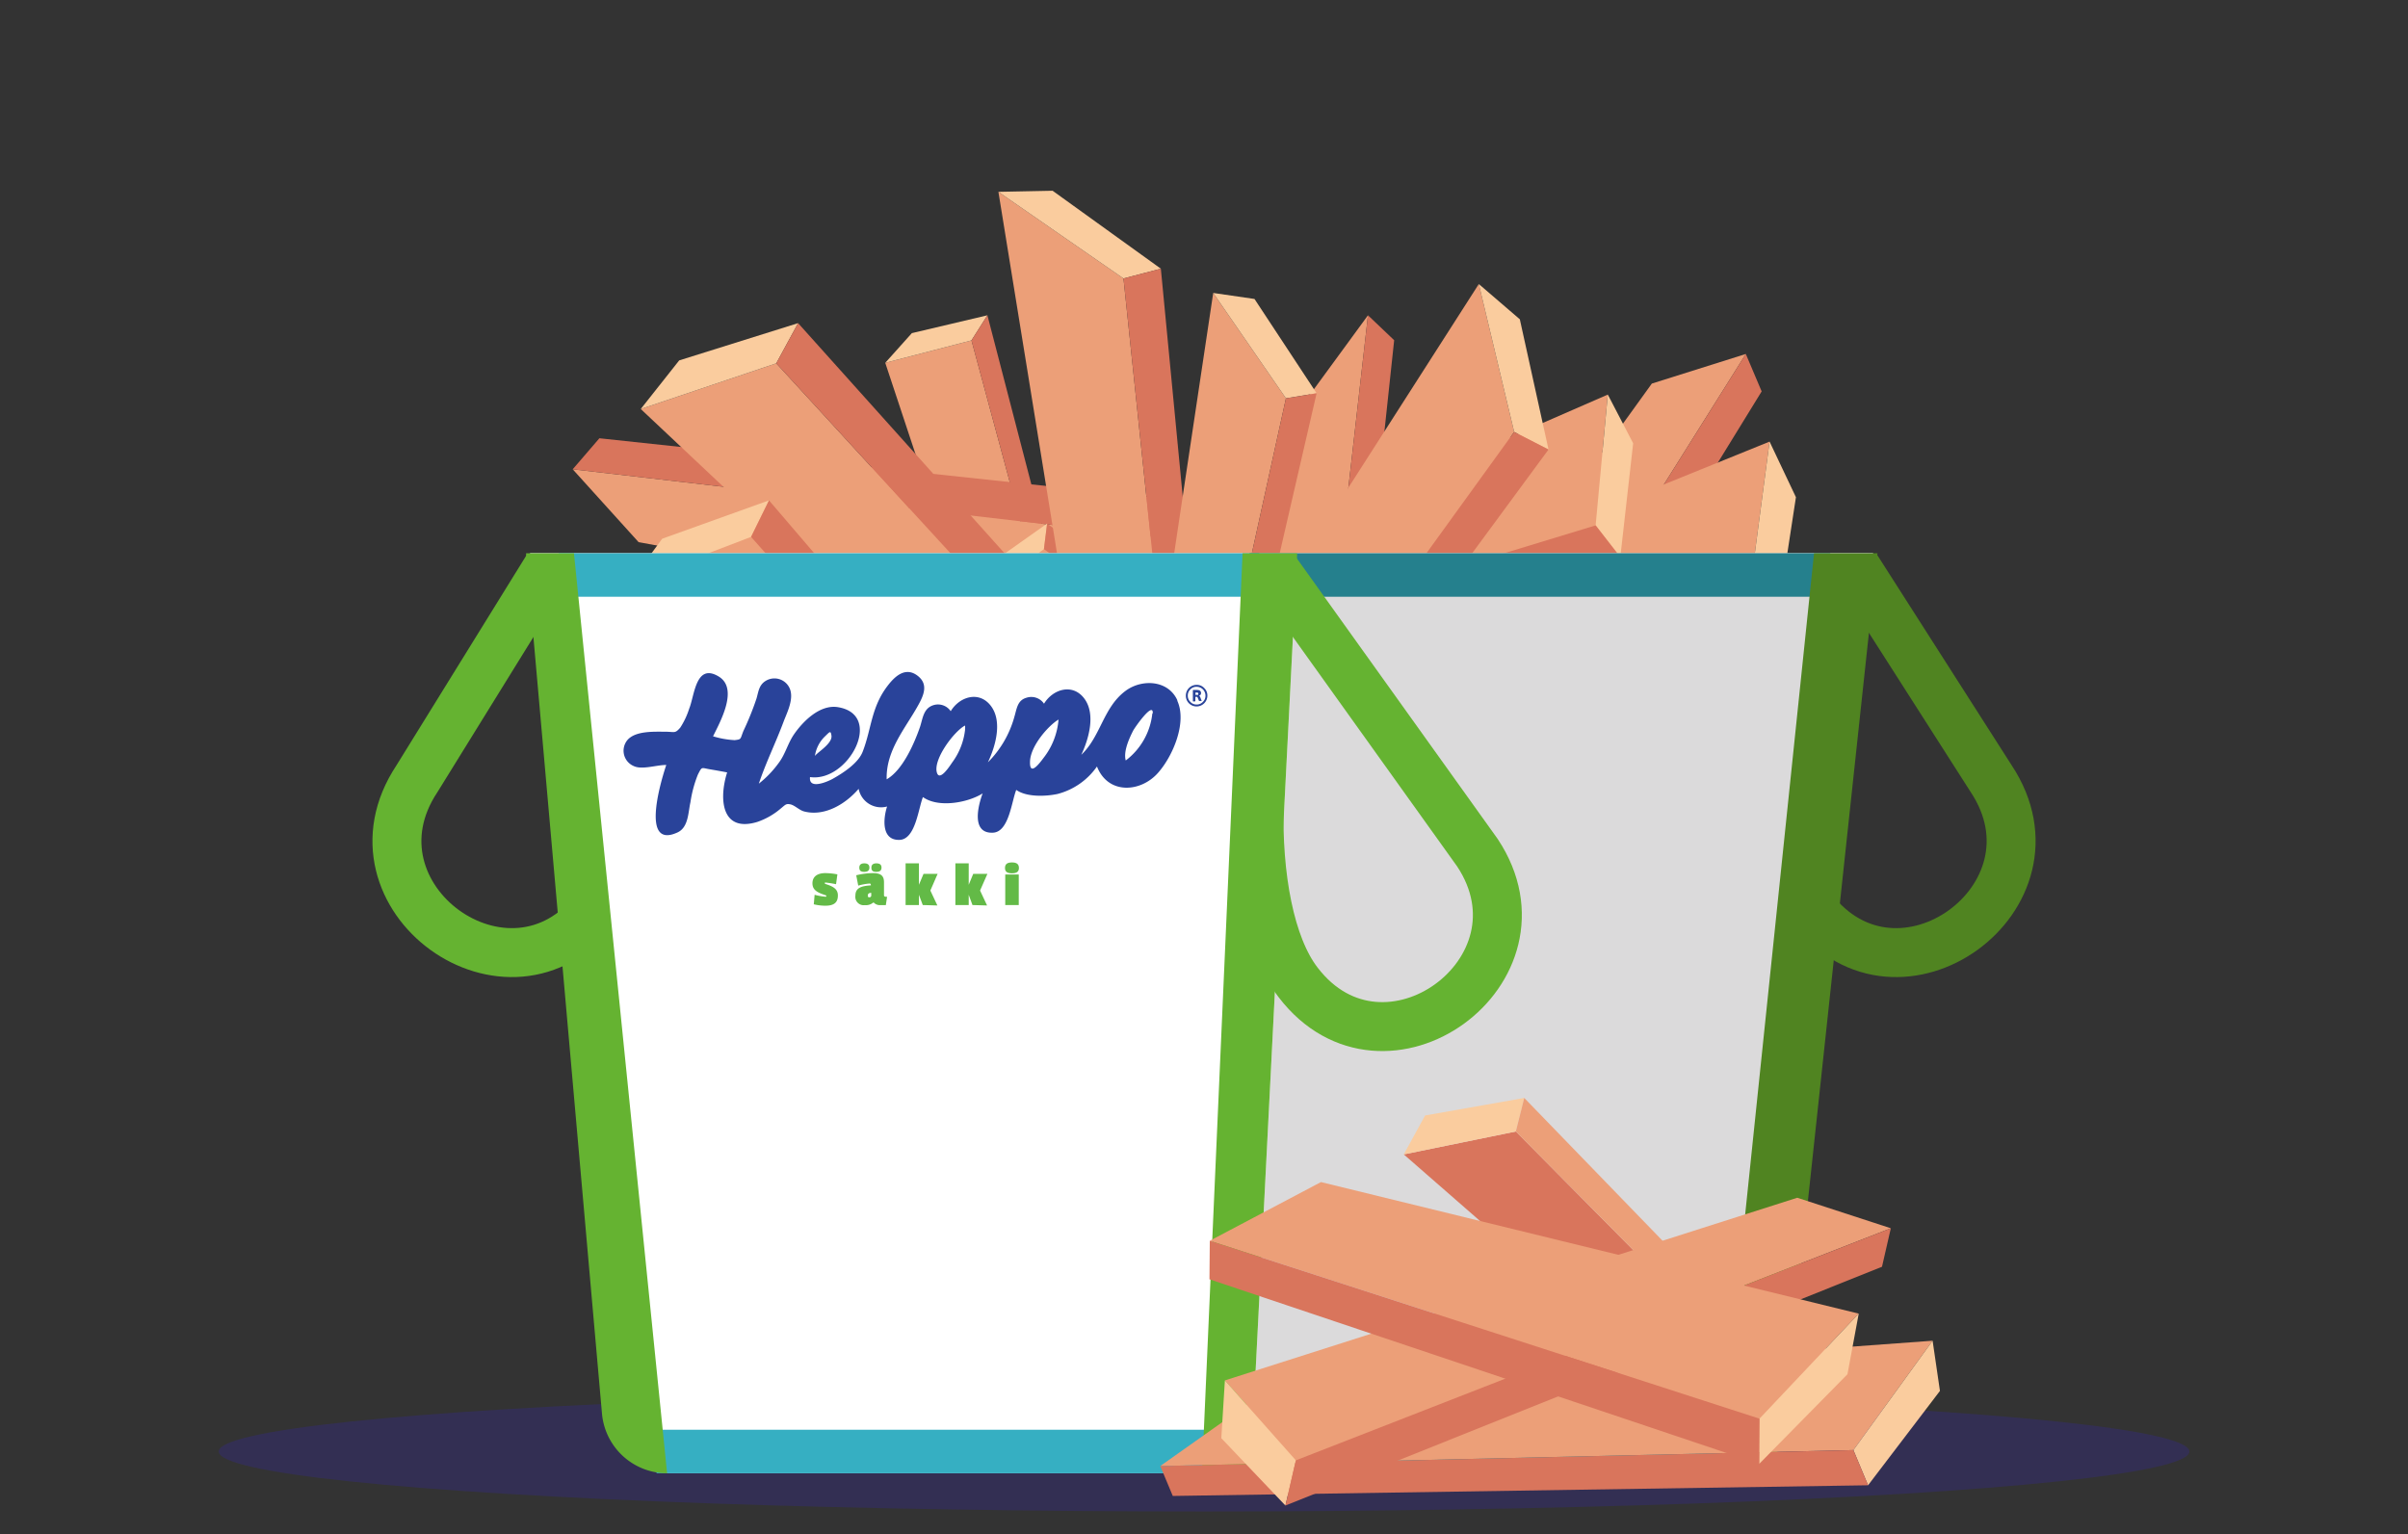 <svg xmlns="http://www.w3.org/2000/svg" xmlns:xlink="http://www.w3.org/1999/xlink" viewBox="0 0 288.77 184.01"><rect x="0" y="0" width="288.77" height="184.01" fill="#333333" stroke="none"/><defs><style>.cls-1,.cls-8,.cls-9{fill:none;}.cls-2{isolation:isolate;}.cls-3{fill:#a4cee1;}.cls-4{fill:#ec9f78;}.cls-5{fill:#facc9e;}.cls-6{fill:#d9755c;}.cls-7{fill:#36299c;opacity:0.31;}.cls-8{stroke:#508421;}.cls-8,.cls-9{stroke-miterlimit:10;stroke-width:5.87px;}.cls-9{stroke:#65b331;}.cls-10,.cls-11{fill:#fff;}.cls-11,.cls-12{mix-blend-mode:multiply;opacity:0.64;}.cls-12{fill:#c7c5c6;}.cls-13{fill:#36afc2;}.cls-14{fill:#25808d;}.cls-15{fill:#65b331;}.cls-16{clip-path:url(#clip-path);}.cls-17{fill:#29439a;}.cls-18{fill:#63ba47;}.cls-19{fill:#508421;}</style><clipPath id="clip-path"><rect class="cls-1" x="74.82" y="80.6" width="69.99" height="28.04"/></clipPath></defs><g class="cls-2"><g id="Layer_1" data-name="Layer 1"><path class="cls-3" d="M-1022.76,747.85l112.5.27,100.35-.27V634.77H-991.22c-.53,0-1.74.07-1.74.07l-29.8-.07v96.86"/><polygon class="cls-4" points="127.17 80.32 116.5 40.83 106.16 43.52 118.05 79.4 127.17 80.32"/><polygon class="cls-5" points="106.16 43.52 109.35 39.96 118.41 37.82 116.5 40.83 106.16 43.52"/><polygon class="cls-6" points="127.17 80.32 128.79 77.77 118.41 37.82 116.5 40.83 127.17 80.32"/><polygon class="cls-4" points="68.68 56.29 144.16 65.06 146.8 77.94 76.58 65.03 68.68 56.29"/><polygon class="cls-5" points="146.8 77.94 150.59 71.8 147.92 60.69 144.16 65.06 146.8 77.94"/><polygon class="cls-6" points="68.68 56.29 71.88 52.57 147.92 60.69 144.16 65.06 68.68 56.29"/><polygon class="cls-4" points="139.82 94.54 93.09 43.58 76.84 49.06 124.98 94.37 139.82 94.54"/><polygon class="cls-5" points="76.84 49.06 81.45 43.23 95.71 38.76 93.09 43.58 76.84 49.06"/><polygon class="cls-6" points="139.82 94.54 142.05 90.43 95.71 38.76 93.09 43.58 139.82 94.54"/><polygon class="cls-4" points="115.4 92.97 90.07 64.4 75.48 69.98 101.82 93.48 115.4 92.97"/><polygon class="cls-5" points="75.48 69.98 79.41 64.62 92.22 60.02 90.07 64.4 75.48 69.98"/><polygon class="cls-6" points="115.4 92.97 117.23 89.24 92.22 60.02 90.07 64.4 115.4 92.97"/><polygon class="cls-4" points="157.41 88.98 125.19 65.87 115.85 72.73 147.41 92.69 157.41 88.98"/><polygon class="cls-5" points="115.85 72.73 117.28 68.67 125.57 62.8 125.19 65.87 115.85 72.73"/><polygon class="cls-6" points="157.41 88.98 157.73 86.38 125.57 62.8 125.19 65.87 157.41 88.98"/><polygon class="cls-4" points="83.62 99.78 166.96 69.95 176.59 77.89 96.52 102.25 83.62 99.78"/><polygon class="cls-5" points="176.59 77.89 177.26 71.69 168.54 65.03 166.96 69.95 176.59 77.89"/><polygon class="cls-6" points="83.62 99.78 84.97 95.6 168.54 65.03 166.96 69.95 83.62 99.78"/><polygon class="cls-4" points="178.18 93.09 102.27 79.03 88.26 90.72 162.63 100.07 178.18 93.09"/><polygon class="cls-5" points="88.26 90.72 89.95 84.35 102.42 74.33 102.27 79.03 88.26 90.72"/><polygon class="cls-6" points="178.18 93.09 178.31 89.09 102.42 74.33 102.27 79.03 178.18 93.09"/><polygon class="cls-4" points="156.21 101.01 114.56 92.71 102.34 103.67 142.34 107.87 156.21 101.01"/><polygon class="cls-5" points="102.34 103.67 103.57 97.96 114.47 88.55 114.56 92.71 102.34 103.67"/><polygon class="cls-6" points="156.21 101.01 156.13 97.47 114.47 88.55 114.56 92.71 156.21 101.01"/><polygon class="cls-4" points="162.22 85.85 202.1 92.72 204.25 82.13 167.06 77.89 162.22 85.85"/><polygon class="cls-5" points="204.25 82.13 206.01 86.55 203.94 95.73 202.1 92.72 204.25 82.13"/><polygon class="cls-6" points="162.22 85.85 163.79 88.41 203.94 95.73 202.1 92.72 162.22 85.85"/><polygon class="cls-4" points="209.36 42.46 168.34 107.82 155.71 104.81 198.09 46.01 209.36 42.46"/><polygon class="cls-5" points="155.71 104.81 159.52 110.86 170.58 113.1 168.34 107.82 155.71 104.81"/><polygon class="cls-6" points="209.36 42.46 211.26 46.95 170.58 113.1 168.34 107.82 209.36 42.46"/><polygon class="cls-4" points="144 91.44 209.94 70.15 212.21 52.97 150.68 77.93 144 91.44"/><polygon class="cls-5" points="212.21 52.97 215.37 59.64 213.08 74.58 209.94 70.15 212.21 52.97"/><polygon class="cls-6" points="144 91.44 146.68 95.2 213.08 74.58 209.94 70.15 144 91.44"/><polygon class="cls-4" points="154.77 74.16 191.35 63.02 192.81 47.33 160.29 61.52 154.77 74.16"/><polygon class="cls-5" points="192.81 47.33 195.85 53.17 194.31 66.83 191.35 63.02 192.81 47.33"/><polygon class="cls-6" points="154.77 74.16 157.29 77.41 194.31 66.83 191.35 63.02 154.77 74.16"/><polygon class="cls-4" points="141.21 109.87 175.97 90.13 173.96 78.69 142.31 99.16 141.21 109.87"/><polygon class="cls-5" points="173.96 78.69 176.96 81.71 178.53 91.77 175.97 90.13 173.96 78.69"/><polygon class="cls-6" points="141.21 109.87 143.39 111.26 178.53 91.77 175.97 90.13 141.21 109.87"/><polygon class="cls-4" points="164.05 37.82 153.96 126.62 142.65 132.09 156.18 48.58 164.05 37.82"/><polygon class="cls-5" points="142.65 132.09 147.88 135.31 157.64 130.14 153.96 126.62 142.65 132.09"/><polygon class="cls-6" points="164.05 37.82 167.19 40.81 157.64 130.14 153.96 126.62 164.05 37.82"/><polygon class="cls-4" points="101.48 130.78 184.53 97.75 194.69 105.14 114.69 132.64 101.48 130.78"/><polygon class="cls-5" points="194.69 105.14 195.06 99.01 185.89 92.84 184.53 97.75 194.69 105.14"/><polygon class="cls-6" points="101.48 130.78 102.64 126.6 185.89 92.84 184.53 97.75 101.48 130.78"/><polygon class="cls-4" points="135.66 115.33 181.58 51.81 177.34 34.07 136.3 98.16 135.66 115.33"/><polygon class="cls-5" points="177.34 34.07 182.26 38.3 185.7 53.92 181.58 51.81 177.34 34.07"/><polygon class="cls-6" points="135.66 115.33 139.17 117.13 185.7 53.92 181.58 51.81 135.66 115.33"/><polygon class="cls-4" points="142.9 111.35 134.73 33.4 119.73 23.01 131.91 98.14 142.9 111.35"/><polygon class="cls-5" points="119.73 23.01 126.23 22.88 139.21 32.23 134.73 33.4 119.73 23.01"/><polygon class="cls-6" points="142.9 111.35 146.71 110.36 139.21 32.23 134.73 33.4 142.9 111.35"/><polygon class="cls-4" points="143.54 96.32 154.21 47.78 145.49 35.14 138.57 81.3 143.54 96.32"/><polygon class="cls-5" points="145.49 35.14 150.44 35.86 157.89 47.17 154.21 47.78 145.49 35.14"/><polygon class="cls-6" points="143.54 96.32 146.67 95.8 157.89 47.17 154.21 47.78 143.54 96.32"/><polygon class="cls-4" points="150.85 95.33 103.02 108.84 95.99 122.5 139.95 106.8 150.85 95.33"/><polygon class="cls-5" points="95.99 122.5 94.29 117.8 100.75 105.88 103.02 108.84 95.99 122.5"/><polygon class="cls-6" points="150.85 95.33 148.91 92.81 100.75 105.88 103.02 108.84 150.85 95.33"/><ellipse class="cls-7" cx="144.39" cy="174.11" rx="118.16" ry="7.19"/><path class="cls-8" d="M213.63,82.24,213,88.59c-.88,9,.87,15.93,4.29,20.39,10.33,13.47,30.87-1.4,21.5-15.57L222.55,68"/><path class="cls-9" d="M75.14,82.24l.62,6.35c.88,9-.87,15.93-4.29,20.39C61.14,122.45,40.6,107.58,50,93.41L65.72,68"/><path class="cls-10" d="M63.57,66.36l9.07,103.2a7.85,7.85,0,0,0,7.81,7.16H208.08a5.23,5.23,0,0,0,5.19-4.67L224.62,66.36Z"/><path class="cls-11" d="M63.57,66.36l9.07,103.2a7.85,7.85,0,0,0,7.81,7.16H208.08a5.23,5.23,0,0,0,5.19-4.67L224.62,66.36Z"/><polygon class="cls-12" points="155.56 66.36 149.95 176.72 208.88 172.92 224.02 66.36 155.56 66.36"/><polygon class="cls-13" points="78.49 171.5 144.96 171.5 144.96 176.72 78.74 176.72 78.49 171.5"/><path class="cls-14" d="M145.66,171.5h66.47a5.22,5.22,0,0,1-5.22,5.22h-61Z"/><rect class="cls-13" x="66.99" y="66.36" width="84.01" height="5.22"/><rect class="cls-14" x="149.85" y="66.36" width="69.64" height="5.22"/><polygon class="cls-15" points="155.56 66.36 149.01 66.36 144.14 176.72 149.95 176.72 155.56 66.36"/><path class="cls-9" d="M151,96.42c-.22,8.63,1.26,17,4.68,21.43,10.33,13.48,30.87-1.4,21.5-15.56L152.94,68.42"/><g class="cls-16"><path class="cls-17" d="M138.19,85.57A8.15,8.15,0,0,1,135,91.22c-.3-1.08.41-2.64.89-3.58.17-.34,2.43-3.58,2.35-2.07m-11.3.74a8.55,8.55,0,0,1-1.78,4.58c-.54.73-1.68,2.22-1.64.52,0-1.87,2.19-4.37,3.42-5.1m-11.2,1.16a8.14,8.14,0,0,1-1.56,4c-.33.49-1.57,2.39-1.85,1.11-.35-1.61,2.09-4.85,3.39-5.55a1.07,1.07,0,0,1,0,.44m-18,3.26a4.07,4.07,0,0,1,1.21-2.4c.54-.51.69-.78.78-.08.13,1-1.93,2.13-2,2.48M141.19,84c-1.11-2.46-4.3-2.58-6.24-1.11-2.66,2-2.93,5.42-5.28,7.65.89-1.89,1.76-4.88.36-6.75s-3.77-1.13-4.83.62a1.84,1.84,0,0,0-2.09-.72C122,84,121.94,85,121.64,86a12.34,12.34,0,0,1-3.17,5.44c.9-1.89,1.77-4.88.37-6.75s-3.77-1.14-4.83.62a1.84,1.84,0,0,0-2.09-.72c-1.19.39-1.25,1.57-1.59,2.6-.69,2-2.08,5.19-4,6.29-.1-3.48,2.25-6.12,3.76-8.85.69-1.23,1.31-2.61-.14-3.64s-2.7.22-3.49,1.25c-2,2.59-1.94,5.18-3,7.91-.52,1.38-2.32,2.55-3.58,3.26-.58.33-2.93,1.37-2.74-.2,4.58.66,8.9-7.44,3.38-8.38-2.19-.38-4.25,1.71-5.34,3.31-.71,1.06-1,2.29-1.75,3.31A12.53,12.53,0,0,1,91,94c.86-2.57,2.07-5,3-7.52.43-1.1,1.23-2.69.7-3.91a2,2,0,0,0-2.89-.89c-.79.49-.85,1.27-1.08,2.08a34.89,34.89,0,0,1-1.58,3.92c-.4,1-.21,1-1.05,1.1a10.77,10.77,0,0,1-2.59-.46c.82-1.68,3.1-5.71.68-7.17-2.77-1.68-2.9,2.32-3.54,3.85a9.25,9.25,0,0,1-1.08,2.29c-.64.72-.64.49-1.75.48-1.36,0-3.61-.13-4.58,1A2,2,0,0,0,76,91.89c1,.48,2.77-.15,3.9-.13C79.48,93,76.6,102,81.25,99.85c1.32-.61,1.27-2.4,1.55-3.63a14.5,14.5,0,0,1,.9-3.33c.52-1,.37-.78,1.5-.6q1,.17,2,.36c-1,3.15-.71,7.26,3.62,5.94a8.57,8.57,0,0,0,2.8-1.6c.58-.47.63-.61,1.15-.51s1.08.7,1.65.85c2.47.65,5-.9,6.55-2.71a2.74,2.74,0,0,0,3.41,2.12c-.45,1.38-.75,4.14,1.57,4,1.85-.16,2.18-3.77,2.73-5.13,1.85,1.33,5.38.68,7.16-.44-.53,1.4-1.43,4.85,1.25,4.71,1.91-.1,2.22-3.75,2.78-5.13,1.23.88,3.52.79,4.94.49a8.29,8.29,0,0,0,4.74-3.3c1.33,3.41,5.28,3.13,7.36.72,1.75-2,3.46-6,2.27-8.61"/><path class="cls-17" d="M143.36,83.35h.19a.16.16,0,0,0,.11,0,.21.21,0,0,0,.05-.13.15.15,0,0,0-.17-.15h-.18Zm-.31.76V82.84c0-.06,0-.08.08-.08h.39c.34,0,.51.12.51.38a.33.33,0,0,1-.24.32h0a.35.35,0,0,1,.15.18l.17.44a.08.08,0,0,1,0,0s0,0-.12,0h-.08c-.07,0-.11,0-.12,0l-.16-.39a.2.2,0,0,0-.07-.1l-.13,0h-.08v.49s0,.06-.12.06h-.07q-.12,0-.12-.06m-.29-1.39a1,1,0,0,0-.31.75,1,1,0,0,0,.31.75,1,1,0,0,0,.75.32,1,1,0,0,0,.75-.32,1,1,0,0,0,.31-.75,1.06,1.06,0,0,0-1.06-1.06,1,1,0,0,0-.75.31m-.17,1.67a1.27,1.27,0,0,1-.37-.92,1.28,1.28,0,0,1,1.29-1.29,1.2,1.2,0,0,1,.91.38,1.22,1.22,0,0,1,.38.91,1.3,1.3,0,0,1-1.29,1.3,1.28,1.28,0,0,1-.92-.38"/><path class="cls-18" d="M100.42,104.88l-.16,1.18a12,12,0,0,0-1.25-.2c-.07,0-.1,0-.1.08s.07.08.13.11c.78.25,1.44.55,1.44,1.35s-.39,1.24-1.5,1.24a5.88,5.88,0,0,1-1.39-.17l.1-1.14a7.36,7.36,0,0,0,1.29.23c.07,0,.11,0,.11-.07s0-.08-.12-.12c-1-.32-1.54-.64-1.54-1.42s.56-1.22,1.55-1.22a8.26,8.26,0,0,1,1.44.15"/><path class="cls-18" d="M105.09,103.56c.43,0,.62.17.62.51s-.19.51-.62.51-.59-.15-.59-.51.23-.51.59-.51m-.61,3.84v-.3c-.28,0-.41.12-.41.31s.06.22.18.22a.21.21,0,0,0,.23-.23m-.84-3.84c.42,0,.62.17.62.51s-.2.51-.62.51-.59-.15-.59-.51.23-.51.59-.51m.79,2.71v-.14a.14.14,0,0,0-.15-.15,6.64,6.64,0,0,0-1.36.25l-.24-1.24a8.76,8.76,0,0,1,2-.26c1,0,1.33.36,1.33,1.1,0,.47,0,1,0,1.56,0,.15.11.18.37.18l-.15,1c-.23,0-.41,0-.63,0a1,1,0,0,1-.82-.31h-.06a1.34,1.34,0,0,1-1,.31,1,1,0,0,1-1.14-1.13c0-.93.67-1.16,1.84-1.24"/><path class="cls-18" d="M110.66,108.56l-.46-1.23h0v1.23h-1.6v-5h1.6v2.57h0l.55-1.31h1.69l-.87,2c.27.6.57,1.2.84,1.79Z"/><path class="cls-18" d="M116.62,108.56l-.45-1.23h0v1.23h-1.6v-5h1.6v2.57h0l.54-1.31h1.7l-.88,2c.28.6.57,1.2.84,1.79Z"/><path class="cls-18" d="M120.55,104.9h1.62v3.66h-1.62Zm.81-1.45c.54,0,.83.19.83.66s-.29.64-.83.64-.84-.15-.84-.64.31-.66.84-.66"/></g><path class="cls-19" d="M225.15,66.36h-7.61L206.05,176.72h2.56a5.21,5.21,0,0,0,5.19-4.67Z"/><path class="cls-15" d="M68.83,66.36,80,176.72h0a7.85,7.85,0,0,1-7.81-7.16L63.08,66.36Z"/><polygon class="cls-6" points="215.56 169.85 181.78 135.72 168.34 138.47 201.77 167.66 215.56 169.85"/><polygon class="cls-5" points="168.34 138.47 170.9 133.8 182.79 131.7 181.78 135.72 168.34 138.47"/><polygon class="cls-4" points="215.56 169.85 216.42 166.43 182.79 131.7 181.78 135.72 215.56 169.85"/><polygon class="cls-4" points="139.14 175.85 222.26 173.94 231.76 160.82 152.15 166.65 139.14 175.85"/><polygon class="cls-5" points="231.76 160.82 232.64 166.84 224.02 178.16 222.26 173.94 231.76 160.82"/><polygon class="cls-6" points="139.14 175.85 140.64 179.44 224.02 178.16 222.26 173.94 139.14 175.85"/><polygon class="cls-4" points="226.75 147.33 155.4 175.17 146.89 165.58 215.53 143.67 226.75 147.33"/><polygon class="cls-5" points="146.89 165.58 146.46 172.51 154.15 180.59 155.4 175.17 146.89 165.58"/><polygon class="cls-6" points="226.75 147.33 225.69 151.95 154.15 180.59 155.4 175.17 226.75 147.33"/><polygon class="cls-4" points="145.08 148.83 211 170.17 222.9 157.57 158.41 141.79 145.08 148.83"/><polygon class="cls-5" points="222.9 157.57 221.55 164.84 210.96 175.6 211 170.17 222.9 157.57"/><polygon class="cls-6" points="145.08 148.83 145.04 153.45 210.96 175.6 211 170.17 145.08 148.83"/></g></g></svg>
